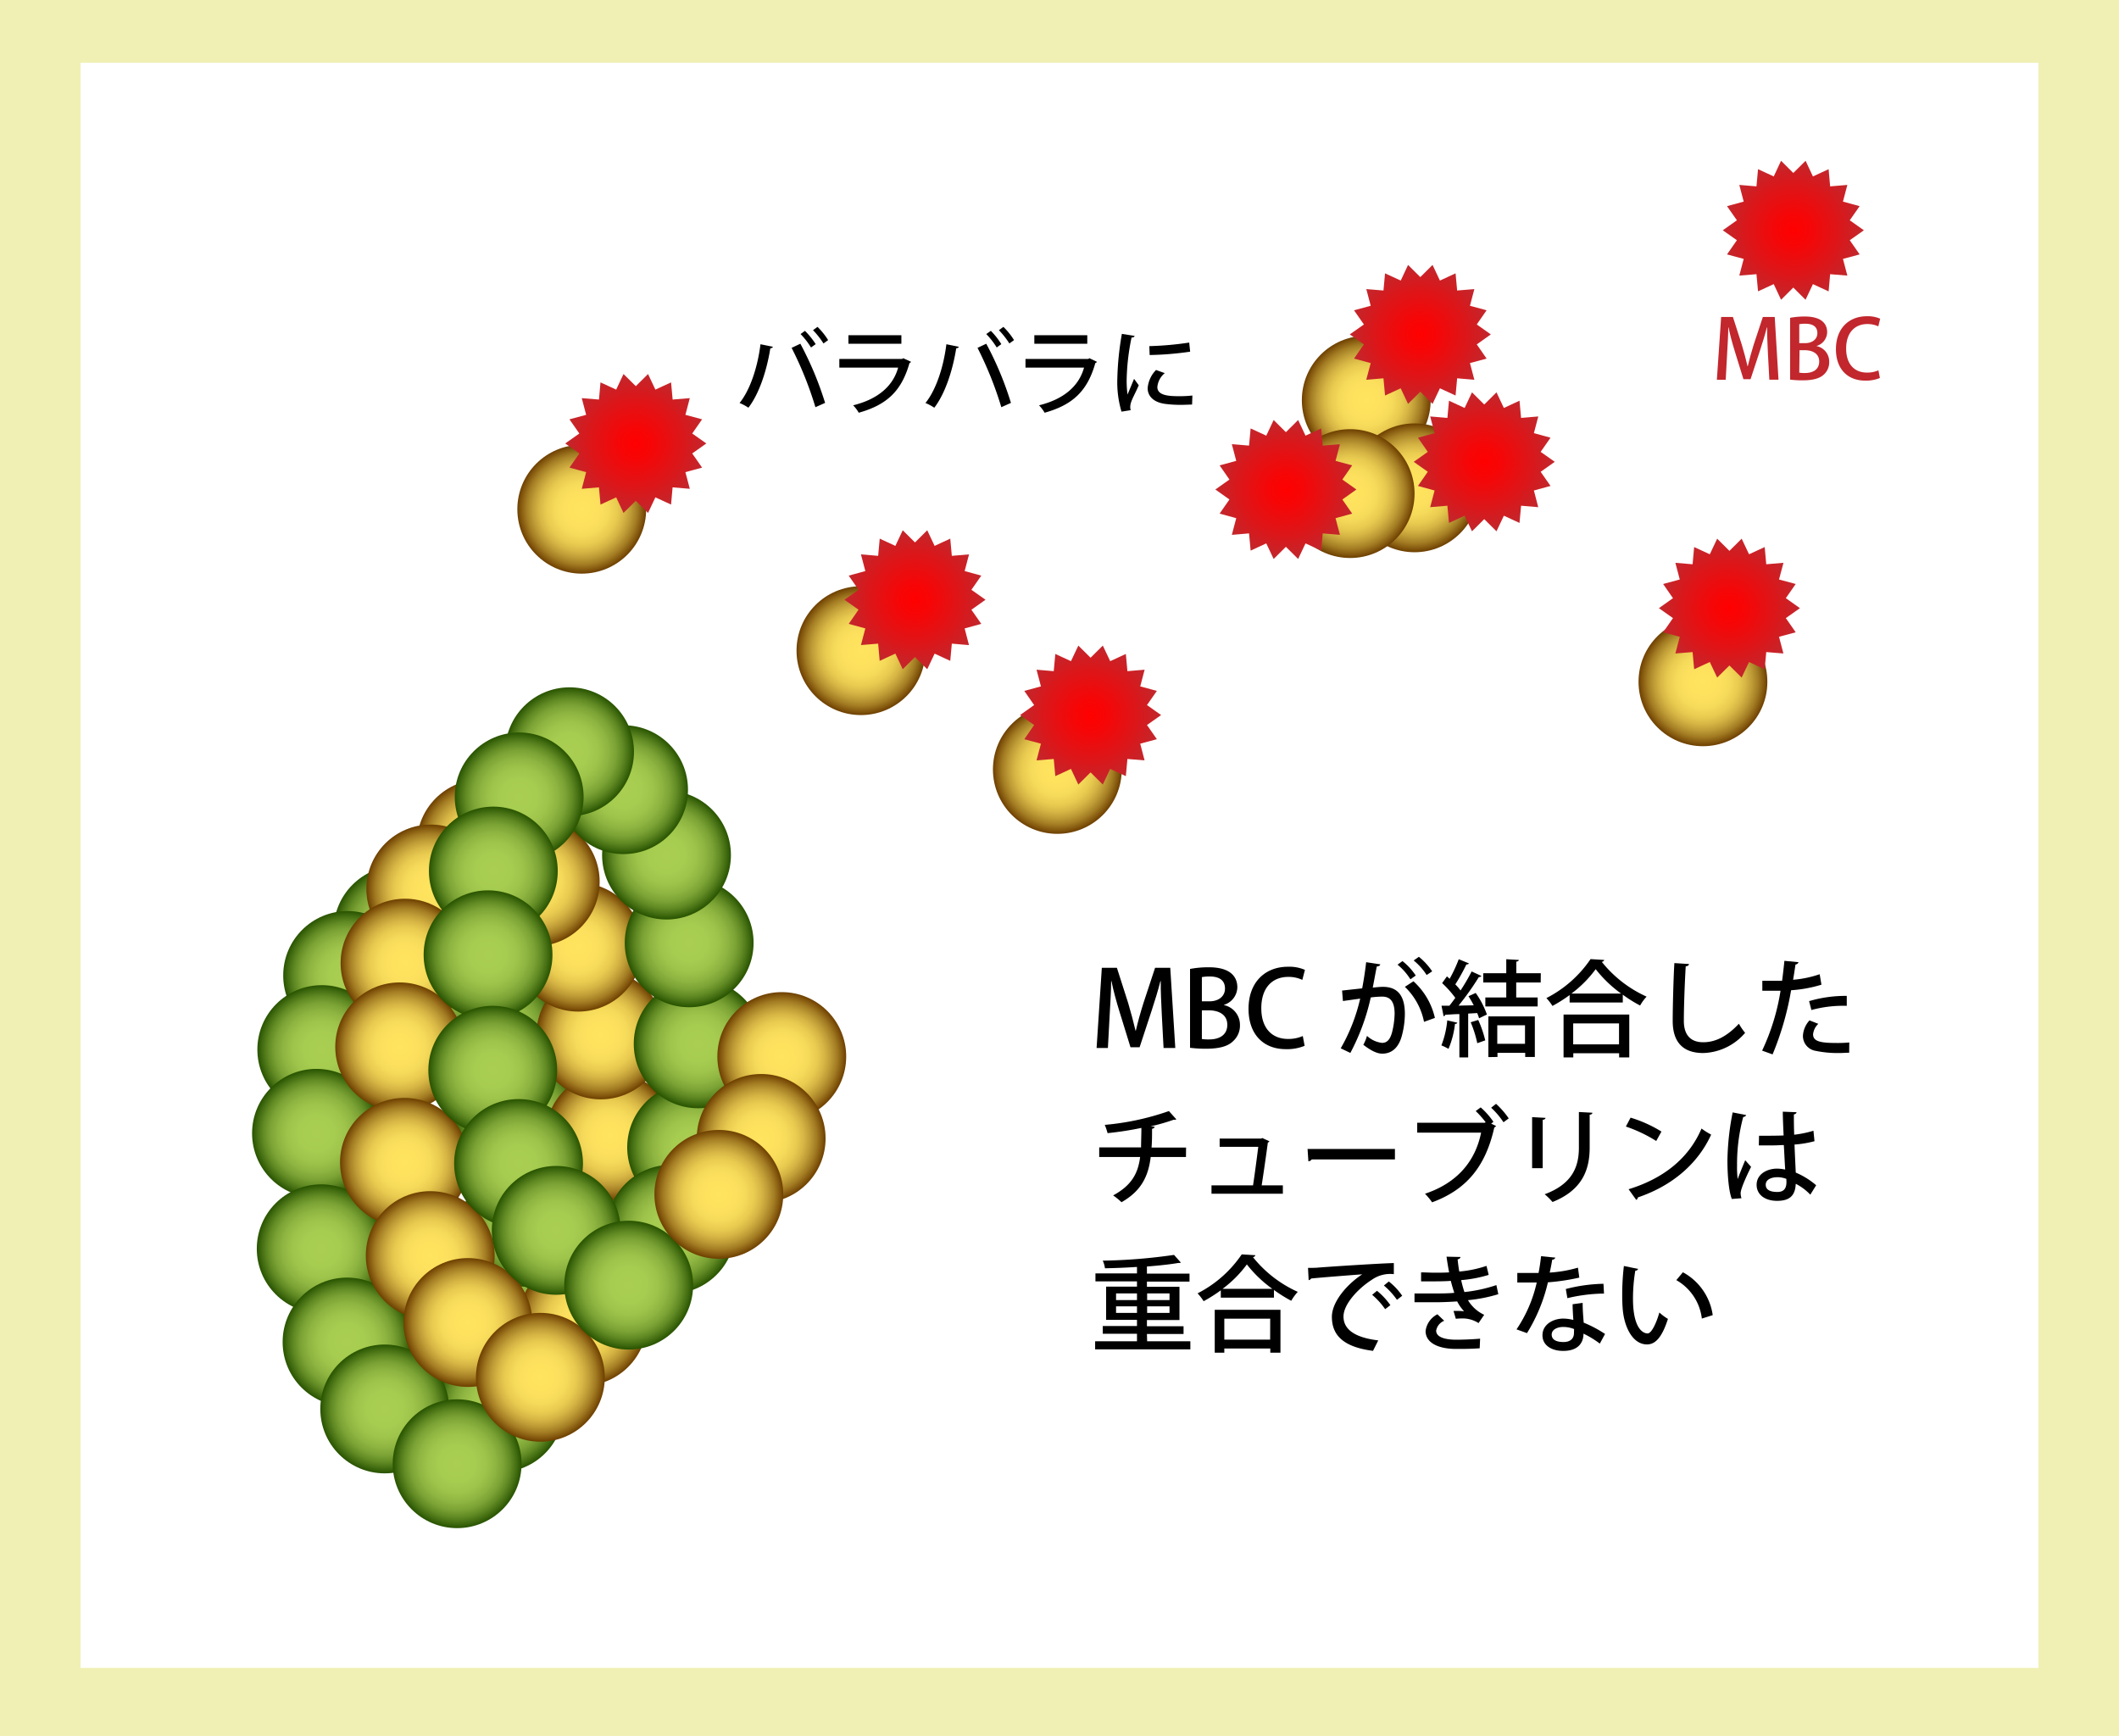 <svg xmlns="http://www.w3.org/2000/svg" xmlns:xlink="http://www.w3.org/1999/xlink" viewBox="0 0 405 331.76"><defs><style>.cls-1{fill:#f0f0b4;}.cls-2{fill:#fff;}.cls-3{fill:url(#名称未設定グラデーション_43);}.cls-4{fill:url(#名称未設定グラデーション_43-2);}.cls-5{fill:url(#名称未設定グラデーション_43-3);}.cls-6{fill:url(#名称未設定グラデーション_43-4);}.cls-7{fill:url(#名称未設定グラデーション_43-5);}.cls-8{fill:url(#名称未設定グラデーション_43-6);}.cls-9{fill:url(#名称未設定グラデーション_43-7);}.cls-10{fill:url(#名称未設定グラデーション_43-8);}.cls-11{fill:url(#名称未設定グラデーション_43-9);}.cls-12{fill:url(#名称未設定グラデーション_43-10);}.cls-13{fill:url(#名称未設定グラデーション_43-11);}.cls-14{fill:url(#名称未設定グラデーション_43-12);}.cls-15{fill:url(#名称未設定グラデーション_43-13);}.cls-16{fill:url(#名称未設定グラデーション_43-14);}.cls-17{fill:url(#名称未設定グラデーション_27);}.cls-18{fill:url(#名称未設定グラデーション_27-2);}.cls-19{fill:url(#名称未設定グラデーション_27-3);}.cls-20{fill:url(#名称未設定グラデーション_27-4);}.cls-21{fill:url(#名称未設定グラデーション_27-5);}.cls-22{fill:url(#名称未設定グラデーション_27-6);}.cls-23{fill:url(#名称未設定グラデーション_27-7);}.cls-24{fill:url(#名称未設定グラデーション_27-8);}.cls-25{fill:url(#名称未設定グラデーション_27-9);}.cls-26{fill:url(#名称未設定グラデーション_27-10);}.cls-27{fill:url(#名称未設定グラデーション_27-11);}.cls-28{fill:url(#名称未設定グラデーション_27-12);}.cls-29{fill:url(#名称未設定グラデーション_27-13);}.cls-30{fill:url(#名称未設定グラデーション_27-14);}.cls-31{fill:url(#名称未設定グラデーション_43-15);}.cls-32{fill:url(#名称未設定グラデーション_43-16);}.cls-33{fill:url(#名称未設定グラデーション_43-17);}.cls-34{fill:url(#名称未設定グラデーション_43-18);}.cls-35{fill:url(#名称未設定グラデーション_43-19);}.cls-36{fill:url(#名称未設定グラデーション_43-20);}.cls-37{fill:url(#名称未設定グラデーション_43-21);}.cls-38{fill:url(#名称未設定グラデーション_43-22);}.cls-39{fill:url(#名称未設定グラデーション_43-23);}.cls-40{fill:url(#名称未設定グラデーション_43-24);}.cls-41{fill:url(#名称未設定グラデーション_43-25);}.cls-42{fill:url(#名称未設定グラデーション_43-26);}.cls-43{fill:url(#名称未設定グラデーション_43-27);}.cls-44{fill:url(#名称未設定グラデーション_43-28);}.cls-45{fill:url(#名称未設定グラデーション_27-15);}.cls-46{fill:url(#名称未設定グラデーション_27-16);}.cls-47{fill:url(#名称未設定グラデーション_27-17);}.cls-48{fill:url(#名称未設定グラデーション_27-18);}.cls-49{fill:url(#名称未設定グラデーション_27-19);}.cls-50{fill:url(#名称未設定グラデーション_27-20);}.cls-51{fill:url(#名称未設定グラデーション_27-21);}.cls-52{fill:url(#名称未設定グラデーション_27-22);}.cls-53{fill:url(#名称未設定グラデーション_5);}.cls-54{fill:url(#名称未設定グラデーション_27-23);}.cls-55{fill:url(#名称未設定グラデーション_5-2);}.cls-56{fill:url(#名称未設定グラデーション_5-3);}.cls-57{fill:url(#名称未設定グラデーション_5-4);}.cls-58{fill:url(#名称未設定グラデーション_5-5);}.cls-59{fill:url(#名称未設定グラデーション_27-24);}.cls-60{fill:url(#名称未設定グラデーション_5-6);}.cls-61{fill:url(#名称未設定グラデーション_5-7);}.cls-62{fill:url(#名称未設定グラデーション_5-8);}.cls-63{fill:#c1272d;}</style><radialGradient id="名称未設定グラデーション_43" cx="241.48" cy="200.15" r="12.31" gradientTransform="translate(-128.95 38.4) rotate(3.62)" gradientUnits="userSpaceOnUse"><stop offset="0" stop-color="#a9ce52"/><stop offset="0.28" stop-color="#a6cc50"/><stop offset="0.45" stop-color="#9ec44b"/><stop offset="0.59" stop-color="#90b642"/><stop offset="0.72" stop-color="#7ba335"/><stop offset="0.83" stop-color="#618a24"/><stop offset="0.93" stop-color="#416b10"/><stop offset="1" stop-color="#285300"/></radialGradient><radialGradient id="名称未設定グラデーション_43-2" cx="241.48" cy="180.32" r="12.31" xlink:href="#名称未設定グラデーション_43"/><radialGradient id="名称未設定グラデーション_43-3" cx="238.54" cy="216.02" r="12.31" xlink:href="#名称未設定グラデーション_43"/><radialGradient id="名称未設定グラデーション_43-4" cx="238.54" cy="161.17" r="12.31" xlink:href="#名称未設定グラデーション_43"/><radialGradient id="名称未設定グラデーション_43-5" cx="233.16" cy="144.71" r="12.31" xlink:href="#名称未設定グラデーション_43"/><radialGradient id="名称未設定グラデーション_43-6" cx="224.17" cy="132.75" r="12.31" xlink:href="#名称未設定グラデーション_43"/><radialGradient id="名称未設定グラデーション_43-7" cx="213.42" cy="126.17" r="12.31" xlink:href="#名称未設定グラデーション_43"/><radialGradient id="名称未設定グラデーション_43-8" cx="204.35" cy="135.39" r="12.31" xlink:href="#名称未設定グラデーション_43"/><radialGradient id="名称未設定グラデーション_43-9" cx="200.32" cy="149.84" r="12.31" xlink:href="#名称未設定グラデーション_43"/><radialGradient id="名称未設定グラデーション_43-10" cx="200.32" cy="165.88" r="12.31" xlink:href="#名称未設定グラデーション_43"/><radialGradient id="名称未設定グラデーション_43-11" cx="202.61" cy="187.84" r="12.31" xlink:href="#名称未設定グラデーション_43"/><radialGradient id="名称未設定グラデーション_43-12" cx="208.66" cy="205.31" r="12.31" xlink:href="#名称未設定グラデーション_43"/><radialGradient id="名称未設定グラデーション_43-13" cx="216.66" cy="217.62" r="12.31" xlink:href="#名称未設定グラデーション_43"/><radialGradient id="名称未設定グラデーション_43-14" cx="231.13" cy="227.2" r="12.31" xlink:href="#名称未設定グラデーション_43"/><radialGradient id="名称未設定グラデーション_27" cx="256.31" cy="182.66" r="12.31" gradientTransform="translate(-128.95 38.4) rotate(3.62)" gradientUnits="userSpaceOnUse"><stop offset="0" stop-color="#ffe45f"/><stop offset="0.26" stop-color="#fde15e"/><stop offset="0.42" stop-color="#f5d959"/><stop offset="0.55" stop-color="#e9cb50"/><stop offset="0.66" stop-color="#d7b645"/><stop offset="0.76" stop-color="#bf9c36"/><stop offset="0.86" stop-color="#a37c23"/><stop offset="0.95" stop-color="#82560d"/><stop offset="1" stop-color="#6d3f00"/></radialGradient><radialGradient id="名称未設定グラデーション_27-2" cx="256.31" cy="162.83" r="12.31" xlink:href="#名称未設定グラデーション_27"/><radialGradient id="名称未設定グラデーション_27-3" cx="253.37" cy="198.53" r="12.31" xlink:href="#名称未設定グラデーション_27"/><radialGradient id="名称未設定グラデーション_27-4" cx="253.37" cy="143.68" r="12.31" xlink:href="#名称未設定グラデーション_27"/><radialGradient id="名称未設定グラデーション_27-5" cx="247.99" cy="127.21" r="12.31" xlink:href="#名称未設定グラデーション_27"/><radialGradient id="名称未設定グラデーション_27-6" cx="239" cy="115.26" r="12.31" xlink:href="#名称未設定グラデーション_27"/><radialGradient id="名称未設定グラデーション_27-7" cx="228.25" cy="108.68" r="12.31" xlink:href="#名称未設定グラデーション_27"/><radialGradient id="名称未設定グラデーション_27-8" cx="219.18" cy="117.9" r="12.31" xlink:href="#名称未設定グラデーション_27"/><radialGradient id="名称未設定グラデーション_27-9" cx="215.15" cy="132.35" r="12.31" xlink:href="#名称未設定グラデーション_27"/><radialGradient id="名称未設定グラデーション_27-10" cx="215.15" cy="148.38" r="12.31" xlink:href="#名称未設定グラデーション_27"/><radialGradient id="名称未設定グラデーション_27-11" cx="217.44" cy="170.35" r="12.31" xlink:href="#名称未設定グラデーション_27"/><radialGradient id="名称未設定グラデーション_27-12" cx="223.49" cy="187.82" r="12.31" xlink:href="#名称未設定グラデーション_27"/><radialGradient id="名称未設定グラデーション_27-13" cx="231.48" cy="200.13" r="12.31" xlink:href="#名称未設定グラデーション_27"/><radialGradient id="名称未設定グラデーション_27-14" cx="245.96" cy="209.7" r="12.31" xlink:href="#名称未設定グラデーション_27"/><radialGradient id="名称未設定グラデーション_43-15" cx="272.04" cy="164.02" r="12.31" xlink:href="#名称未設定グラデーション_43"/><radialGradient id="名称未設定グラデーション_43-16" cx="272.04" cy="144.2" r="12.31" xlink:href="#名称未設定グラデーション_43"/><radialGradient id="名称未設定グラデーション_43-17" cx="269.1" cy="179.9" r="12.31" xlink:href="#名称未設定グラデーション_43"/><radialGradient id="名称未設定グラデーション_43-18" cx="269.1" cy="125.04" r="12.31" xlink:href="#名称未設定グラデーション_43"/><radialGradient id="名称未設定グラデーション_43-19" cx="263.73" cy="108.58" r="12.31" xlink:href="#名称未設定グラデーション_43"/><radialGradient id="名称未設定グラデーション_43-20" cx="254.74" cy="96.62" r="12.31" xlink:href="#名称未設定グラデーション_43"/><radialGradient id="名称未設定グラデーション_43-21" cx="243.99" cy="90.04" r="12.31" xlink:href="#名称未設定グラデーション_43"/><radialGradient id="名称未設定グラデーション_43-22" cx="234.92" cy="99.27" r="12.31" xlink:href="#名称未設定グラデーション_43"/><radialGradient id="名称未設定グラデーション_43-23" cx="230.89" cy="113.71" r="12.31" xlink:href="#名称未設定グラデーション_43"/><radialGradient id="名称未設定グラデーション_43-24" cx="230.89" cy="129.75" r="12.31" xlink:href="#名称未設定グラデーション_43"/><radialGradient id="名称未設定グラデーション_43-25" cx="233.18" cy="151.72" r="12.31" xlink:href="#名称未設定グラデーション_43"/><radialGradient id="名称未設定グラデーション_43-26" cx="239.23" cy="169.19" r="12.31" xlink:href="#名称未設定グラデーション_43"/><radialGradient id="名称未設定グラデーション_43-27" cx="247.22" cy="181.49" r="12.31" xlink:href="#名称未設定グラデーション_43"/><radialGradient id="名称未設定グラデーション_43-28" cx="261.7" cy="191.07" r="12.31" xlink:href="#名称未設定グラデーション_43"/><radialGradient id="名称未設定グラデーション_27-15" cx="288.14" cy="145.61" r="12.31" xlink:href="#名称未設定グラデーション_27"/><radialGradient id="名称未設定グラデーション_27-16" cx="298.34" cy="67.25" r="12.31" xlink:href="#名称未設定グラデーション_27"/><radialGradient id="名称未設定グラデーション_27-17" cx="285.2" cy="161.49" r="12.31" xlink:href="#名称未設定グラデーション_27"/><radialGradient id="名称未設定グラデーション_27-18" cx="277.8" cy="172.66" r="12.31" xlink:href="#名称未設定グラデーション_27"/><radialGradient id="名称未設定グラデーション_27-19" cx="391.71" cy="13.37" r="12.31" xlink:href="#名称未設定グラデーション_27"/><radialGradient id="名称未設定グラデーション_27-20" cx="401.97" cy="29.51" r="12.31" xlink:href="#名称未設定グラデーション_27"/><radialGradient id="名称未設定グラデーション_27-21" cx="459.33" cy="63.02" r="12.31" xlink:href="#名称未設定グラデーション_27"/><radialGradient id="名称未設定グラデーション_27-22" cx="389.76" cy="31.38" r="12.31" xlink:href="#名称未設定グラデーション_27"/><radialGradient id="名称未設定グラデーション_5" cx="271.46" cy="63.91" r="13.38" gradientUnits="userSpaceOnUse"><stop offset="0" stop-color="red"/><stop offset="0.24" stop-color="#f60607"/><stop offset="0.65" stop-color="#dc1619"/><stop offset="1" stop-color="#c1272d"/></radialGradient><radialGradient id="名称未設定グラデーション_27-23" cx="243.38" cy="43.64" r="12.31" xlink:href="#名称未設定グラデーション_27"/><radialGradient id="名称未設定グラデーション_5-2" cx="121.52" cy="84.75" r="13.38" xlink:href="#名称未設定グラデーション_5"/><radialGradient id="名称未設定グラデーション_5-3" cx="342.75" cy="44.01" r="13.38" xlink:href="#名称未設定グラデーション_5"/><radialGradient id="名称未設定グラデーション_5-4" cx="283.68" cy="88.26" r="13.38" xlink:href="#名称未設定グラデーション_5"/><radialGradient id="名称未設定グラデーション_5-5" cx="245.77" cy="93.55" r="13.38" xlink:href="#名称未設定グラデーション_5"/><radialGradient id="名称未設定グラデーション_27-24" cx="337.24" cy="87.53" r="12.31" xlink:href="#名称未設定グラデーション_27"/><radialGradient id="名称未設定グラデーション_5-6" cx="208.44" cy="136.66" r="13.38" xlink:href="#名称未設定グラデーション_5"/><radialGradient id="名称未設定グラデーション_5-7" cx="174.88" cy="114.62" r="13.38" xlink:href="#名称未設定グラデーション_5"/><radialGradient id="名称未設定グラデーション_5-8" cx="330.54" cy="116.23" r="13.38" xlink:href="#名称未設定グラデーション_5"/></defs><g id="レイヤー_2" data-name="レイヤー 2"><g id="レイヤー_1-2" data-name="レイヤー 1"><rect class="cls-1" width="405" height="331.76"/><rect class="cls-2" x="15.39" y="12" width="374.22" height="306.76"/><path d="M147.71,66.27c0,.16-.21.27-.48.3-.67,4.23-2.13,8.69-4.19,11.35a9.06,9.06,0,0,0-1.69-.9c2-2.47,3.45-6.79,4-11.23Zm8.14,11.55a68.26,68.26,0,0,0-4.55-11.34l1.67-.79A63.27,63.27,0,0,1,157.7,77Zm-2-14.59a14.64,14.64,0,0,1,2.05,2.54l-.89.64a14.79,14.79,0,0,0-2-2.57Zm2.4-.76A13.41,13.41,0,0,1,158.28,65l-.89.64a15.85,15.85,0,0,0-2-2.54Z"/><path d="M174.13,69.15a.54.54,0,0,1-.3.23c-1.53,5.4-4.37,8-9.7,9.5a7.06,7.06,0,0,0-1.07-1.42c4.64-1.14,7.62-3.61,8.6-7.21H160.42V68.6h12l.22-.14Zm-1.85-3.45H162.16V64.07h10.12Z"/><path d="M183.24,66.27c0,.16-.21.27-.48.3-.67,4.23-2.13,8.69-4.19,11.35a9.38,9.38,0,0,0-1.69-.9c2-2.47,3.45-6.79,4-11.23Zm8.14,11.55a68.26,68.26,0,0,0-4.55-11.34l1.67-.79A62.49,62.49,0,0,1,193.22,77Zm-2-14.59a14.12,14.12,0,0,1,2,2.54l-.88.64a14.79,14.79,0,0,0-2-2.57Zm2.4-.76A13.41,13.41,0,0,1,193.81,65l-.89.64a16.43,16.43,0,0,0-2-2.54Z"/><path d="M209.66,69.15a.53.53,0,0,1-.31.23c-1.52,5.4-4.36,8-9.69,9.5a7.45,7.45,0,0,0-1.07-1.42c4.64-1.14,7.62-3.61,8.6-7.21H196V68.6h12l.22-.14Zm-1.85-3.45H197.69V64.07h10.12Z"/><path d="M216.84,64.19c0,.2-.22.31-.57.32a43.17,43.17,0,0,0-.93,7.89,20.61,20.61,0,0,0,.16,3c.29-.69,1-2.36,1.25-3l.9,1.23c-.65,1.51-1.24,2.5-1.49,3.32a2.89,2.89,0,0,0-.14.84,2,2,0,0,0,.09.6l-1.76.28a19.6,19.6,0,0,1-.8-6.23,56.46,56.46,0,0,1,.87-8.63Zm11,13.13c-.62,0-1.28.05-1.93.05a22.91,22.91,0,0,1-3.22-.18c-2.33-.32-3.34-1.58-3.34-3a5.57,5.57,0,0,1,1.6-3.48l1.67.6a3.93,3.93,0,0,0-1.42,2.65c0,1.65,2.22,1.76,4.26,1.76a21.77,21.77,0,0,0,2.44-.13Zm-8.17-11.17a61.05,61.05,0,0,0,7.62-.68l.18,1.74a59.52,59.52,0,0,1-7.74.64Z"/><circle class="cls-3" cx="99.4" cy="253.4" r="12.31"/><circle class="cls-4" cx="100.66" cy="233.61" r="12.31"/><circle class="cls-5" cx="95.47" cy="269.06" r="12.31"/><circle class="cls-6" cx="98.93" cy="214.31" r="12.31"/><circle class="cls-7" cx="94.61" cy="197.54" r="12.31"/><circle class="cls-8" cx="86.39" cy="185.04" r="12.31"/><circle class="cls-9" cx="76.08" cy="177.79" r="12.31"/><circle class="cls-10" cx="66.44" cy="186.43" r="12.31"/><circle class="cls-11" cx="61.5" cy="200.59" r="12.31"/><circle class="cls-12" cx="60.49" cy="216.59" r="12.31"/><circle class="cls-13" cx="61.39" cy="238.66" r="12.31"/><circle class="cls-14" cx="66.33" cy="256.48" r="12.31"/><circle class="cls-15" cx="73.53" cy="269.27" r="12.31"/><circle class="cls-16" cx="87.37" cy="279.74" r="12.31"/><circle class="cls-17" cx="115.31" cy="236.88" r="12.31"/><circle class="cls-18" cx="116.56" cy="217.09" r="12.31"/><circle class="cls-19" cx="111.37" cy="252.53" r="12.31"/><circle class="cls-20" cx="114.83" cy="197.79" r="12.31"/><circle class="cls-21" cx="110.51" cy="181.02" r="12.31"/><circle class="cls-22" cx="102.3" cy="168.52" r="12.31"/><circle class="cls-23" cx="91.98" cy="161.27" r="12.31"/><circle class="cls-24" cx="82.34" cy="169.9" r="12.31"/><circle class="cls-25" cx="77.41" cy="184.07" r="12.31"/><circle class="cls-26" cx="76.39" cy="200.07" r="12.31"/><circle class="cls-27" cx="77.3" cy="222.14" r="12.31"/><circle class="cls-28" cx="82.23" cy="239.96" r="12.31"/><circle class="cls-29" cx="89.43" cy="252.75" r="12.31"/><circle class="cls-30" cx="103.28" cy="263.22" r="12.31"/><circle class="cls-31" cx="132.19" cy="219.27" r="12.31"/><circle class="cls-32" cx="133.44" cy="199.49" r="12.31"/><circle class="cls-33" cx="128.25" cy="234.93" r="12.31"/><circle class="cls-34" cx="131.72" cy="180.19" r="12.31"/><circle class="cls-35" cx="127.39" cy="163.42" r="12.31"/><circle class="cls-36" cx="119.18" cy="150.92" r="12.31"/><circle class="cls-37" cx="108.86" cy="143.67" r="12.31"/><circle class="cls-38" cx="99.23" cy="152.3" r="12.31"/><circle class="cls-39" cx="94.29" cy="166.47" r="12.31"/><circle class="cls-40" cx="93.28" cy="182.47" r="12.31"/><circle class="cls-41" cx="94.18" cy="204.54" r="12.31"/><circle class="cls-42" cx="99.11" cy="222.36" r="12.31"/><circle class="cls-43" cx="106.31" cy="235.14" r="12.31"/><circle class="cls-44" cx="120.16" cy="245.61" r="12.31"/><circle class="cls-45" cx="149.42" cy="201.92" r="12.31"/><circle class="cls-46" cx="164.55" cy="124.35" r="12.31"/><circle class="cls-47" cx="145.48" cy="217.57" r="12.31"/><circle class="cls-48" cx="137.39" cy="228.26" r="12.31"/><path d="M224.63,200.29h-2.24l-.34-6.44c-.1-2.08-.22-4.45-.2-6.35h-.06c-.46,1.81-1.06,3.77-1.7,5.71l-2.28,6.94h-1.74l-2.1-6.8c-.62-2-1.16-4-1.54-5.85h-.06c0,1.9-.16,4.33-.28,6.47l-.34,6.32h-2.16l1-15.33h2.88l2.16,6.75c.56,1.88,1,3.58,1.4,5.26h.06c.38-1.64.86-3.38,1.46-5.28l2.22-6.73h2.9Z"/><path d="M233.93,192.09a3.85,3.85,0,0,1,3.06,3.82,4,4,0,0,1-1.32,3.08c-1,1-2.7,1.44-5.22,1.44a24.78,24.78,0,0,1-3-.18V185.18a19.09,19.09,0,0,1,3.58-.32c4.66,0,5.46,2.28,5.46,3.83a3.59,3.59,0,0,1-2.52,3.34Zm-2.8-.72c1.84,0,3-1,3-2.44,0-1.85-1.48-2.31-2.92-2.31a8.11,8.11,0,0,0-1.5.12v4.63Zm-1.42,7.2a8.62,8.62,0,0,0,1.4.08c1.86,0,3.46-.78,3.46-2.8s-1.74-2.76-3.52-2.76h-1.34Z"/><path d="M249.35,199.87a8.79,8.79,0,0,1-3.6.64c-4.26,0-7.12-2.82-7.12-7.7,0-5.21,3.28-8.05,7.52-8.05a7.42,7.42,0,0,1,3.26.6l-.5,1.91a6.14,6.14,0,0,0-2.68-.57c-3,0-5.16,2-5.16,6,0,3.76,2,5.86,5.12,5.86A6.84,6.84,0,0,0,249,198Z"/><path d="M263.81,184.3c-.06.28-.3.38-.66.4-.22,1-.54,2.86-.78,4.05.72-.08,1.48-.15,1.94-.15,3.18,0,4.2,2.15,4.2,5.21a16.51,16.51,0,0,1-.6,4.22c-.62,2.24-1.94,3.34-3.72,3.34-.8,0-1.94-.38-3.62-1.7a8,8,0,0,0,.7-1.7,5.09,5.09,0,0,0,2.88,1.34c1,0,1.52-.7,1.88-1.9a15.81,15.81,0,0,0,.52-3.68c0-2.12-.7-3.28-2.4-3.26a16.32,16.32,0,0,0-2.16.16,41.54,41.54,0,0,1-3.9,10.6l-1.84-.88a34.44,34.44,0,0,0,3.72-9.5l-3.3.46-.16-2,3.84-.42c.28-1.46.56-3.23.76-5Zm5.76,2.86a11.63,11.63,0,0,0-2.46-2.8l.94-.68a11.67,11.67,0,0,1,2.54,2.76Zm2.6,8.13a12.64,12.64,0,0,0-3.66-6.69l1.64-1.06a13.45,13.45,0,0,1,4.1,7Zm.5-8.95a11.59,11.59,0,0,0-2.48-2.78l1-.7a12.62,12.62,0,0,1,2.54,2.78Z"/><path d="M278.53,195.45c-.06.18-.22.24-.44.22a17.18,17.18,0,0,1-1.24,4.78,10.68,10.68,0,0,0-1.36-.66,17.52,17.52,0,0,0,1.12-4.78Zm3.14-3.32c-.3-.6-.66-1.2-1-1.74l1.38-.62a16.64,16.64,0,0,1,2.14,4.12l-1.5.72a8,8,0,0,0-.36-1l-1.72.1v8.38h-1.68v-8.28c-1,0-1.94.1-2.68.12a.38.38,0,0,1-.34.28l-.4-2,1.5,0c.38-.44.76-1,1.14-1.5a19.2,19.2,0,0,0-2.52-2.82l.92-1.29.52.46a28.28,28.28,0,0,0,1.74-3.74l1.94.8c-.06.14-.24.2-.48.2a37.32,37.32,0,0,1-2.12,3.81,10.62,10.62,0,0,1,1,1.16,36.5,36.5,0,0,0,2.12-3.63l1.88.86a.59.59,0,0,1-.5.21,51.34,51.34,0,0,1-3.88,5.46Zm.86,2.8a21.54,21.54,0,0,1,1.34,3.9l-1.52.54a21.53,21.53,0,0,0-1.26-4Zm11.94-7.16h-4.68v2.86h4.1v1.72h-10v-1.72h4v-2.86h-4.4V186h4.4v-2.68l2.4.14c0,.16-.16.28-.48.32V186h4.68Zm-10,14.26v-7.78h8.88V202h-1.84v-.78h-5.3V202Zm7-6.08h-5.3v3.54h5.3Z"/><path d="M300,190.17a28.29,28.29,0,0,1-3.28,2.08,10.06,10.06,0,0,0-1.16-1.5A22.61,22.61,0,0,0,304,183.3l2.62.16a.55.55,0,0,1-.48.36,23.13,23.13,0,0,0,8.57,6.65,9,9,0,0,0-1.24,1.7,25.39,25.39,0,0,1-3.31-2.07v1.49H300Zm-1.16,11.92v-8.2h12.56v8.2h-1.94v-.8h-8.76v.8Zm11-12.2a23.94,23.94,0,0,1-4.86-4.67,22.15,22.15,0,0,1-4.64,4.67Zm-.4,5.7h-8.76v4h8.76Z"/><path d="M322.81,184.24c0,.24-.22.4-.62.44-.16,2.52-.36,7.49-.36,10.43,0,2.78,1.38,4.08,3.7,4.08s4.54-1.1,6.82-3.54a11.82,11.82,0,0,0,1.19,1.74,10.94,10.94,0,0,1-8,3.86c-4.06,0-5.84-2.28-5.84-6.14,0-2.6.16-8.61.32-11.05Z"/><path d="M348.13,188.19a25.41,25.41,0,0,1-5.8,1.06,56.54,56.54,0,0,1-3.54,12.26l-2-.72a42,42,0,0,0,3.52-11.44c-.3,0-.62,0-.9,0-1,0-1.88,0-2.58,0l0-1.91c.64,0,1.68,0,2.64,0h1.14c.16-1.21.32-2.61.44-3.81l2.7.26a.66.66,0,0,1-.58.44c-.12.8-.28,1.88-.46,2.92a21,21,0,0,0,5.08-1.06Zm5.3,13c-.6,0-1.24.06-1.9.06a20.68,20.68,0,0,1-4.52-.42,2.88,2.88,0,0,1-2.42-2.88,4.71,4.71,0,0,1,1.26-2.94l1.68.66a3.16,3.16,0,0,0-1,2c0,1.4,1.5,1.66,4.54,1.66a23.19,23.19,0,0,0,2.38-.1Zm-7.66-9.86a24.67,24.67,0,0,1,7.2-1v1.9a23,23,0,0,0-6.76.8Z"/><path d="M226.67,221.12h-6.74c-.44,3.66-1.8,6.5-5.58,8.64a12.61,12.61,0,0,0-1.6-1.3c3.44-1.86,4.76-4.12,5.16-7.34h-7.82v-1.84h8c0-1.18.06-2.32.06-3.72a61.69,61.69,0,0,1-6.46,1,11.38,11.38,0,0,0-.54-1.58,50.17,50.17,0,0,0,12.26-2.64l1.42,1.58a.45.45,0,0,1-.3.08.82.82,0,0,1-.22,0,36.75,36.75,0,0,1-4.4,1.26l.78.06a.51.51,0,0,1-.5.4c0,1.32,0,2.48-.1,3.6h6.6Z"/><path d="M245.19,226.54v1.6H231.55v-1.6h7.94c.3-1.92.76-5.44,1-7.36h-7.38V217.6H241l.28-.1,1.34.62a.53.53,0,0,1-.3.24c-.26,2-.86,6.16-1.18,8.18Z"/><path d="M249.91,219.58h16.7v2h-15.9a.84.84,0,0,1-.64.36Z"/><path d="M283,211.64a14.74,14.74,0,0,1,2.44,2.76l-.44.34.94.46a.78.78,0,0,1-.34.28c-1.68,7.5-5.34,11.88-11.88,14.3a14.1,14.1,0,0,0-1.36-1.64c6.24-2.08,9.64-6.3,10.72-11.68H270.87v-1.88h12.92l.16-.1a17,17,0,0,0-1.9-2.14Zm4.36,2.84A15.15,15.15,0,0,0,285,211.7l.94-.74a16.16,16.16,0,0,1,2.42,2.78Z"/><path d="M292.83,223.26V213.5l2.56.14c0,.18-.2.34-.54.38v9.24Zm11.52-10.6c0,.2-.18.34-.52.38v6.3c0,4.22-1.42,8.12-7.1,10.38a11.69,11.69,0,0,0-1.5-1.48c5.4-2,6.54-5.4,6.54-8.9v-6.82Z"/><path d="M311.65,213.6a24.7,24.7,0,0,1,5.9,2.66l-1,1.8a27.39,27.39,0,0,0-5.8-2.76Zm-.38,13.68c6.9-2.12,11.58-6.08,13.94-11.6a13.33,13.33,0,0,0,1.84,1.16c-2.48,5.46-7.32,9.74-14,12a.64.64,0,0,1-.32.48Z"/><path d="M331,229.14c-.6-1.5-.84-4.66-.84-7.36a50.24,50.24,0,0,1,1-9.18l2.58.5a.57.57,0,0,1-.56.36,34.64,34.64,0,0,0-1.18,9.26,18.16,18.16,0,0,0,.12,2.62c.36-1,1.08-2.76,1.44-3.6l1.12,1.26c-.2.4-2,4-2,5.06a3.69,3.69,0,0,0,.16.94Zm5.2-12.08c.86,0,3.78,0,4.7-.06-.08-1.64-.14-3.06-.16-4.54l2.62.1c0,.2-.18.36-.5.42,0,1.14,0,2.1.06,3.88a20.35,20.35,0,0,0,3.68-.76l.2,2a20,20,0,0,1-3.82.64c.08,2,.18,4.06.24,5.36a14.82,14.82,0,0,1,3.9,2.42L346,228.32a10.32,10.32,0,0,0-2.78-2.08c-.1,2-.9,3.26-3.56,3.26-2.4,0-3.92-1.24-3.92-3.06,0-2.06,2-3.1,3.94-3.1a8.07,8.07,0,0,1,1.52.18c-.08-1.14-.16-3-.26-4.68-.6,0-1.36.06-1.86.06h-2.92Zm5.22,8.24a4.82,4.82,0,0,0-1.68-.32c-1.08,0-2.26.38-2.26,1.44s1,1.38,2.22,1.38,1.74-.64,1.74-1.9Z"/><path d="M219.25,256.34h8.26v1.54h-18.2v-1.54h8V254.9h-6.54v-1.48h6.54v-1.18h-5.9v-6.35h5.9v-1h-7.94v-1.52h7.94v-1.24c-2.06.14-4.16.22-6.12.26a5.12,5.12,0,0,0-.42-1.46,105.93,105.93,0,0,0,13.62-1.1l1.3,1.46a.5.5,0,0,1-.26.08,1,1,0,0,1-.22,0c-1.62.28-3.72.5-6,.68v1.36h8.14v1.52h-8.14v1h6.22v6.35h-6.22v1.18h7v1.48h-7Zm-5.94-9.15v1.27h4v-1.27Zm0,3.73h4v-1.26h-4Zm10.22-3.73h-4.28v1.27h4.28Zm0,3.73v-1.26h-4.28v1.26Z"/><path d="M233.33,246.6a29.69,29.69,0,0,1-3.28,2.08,10.06,10.06,0,0,0-1.16-1.5,22.61,22.61,0,0,0,8.44-7.45l2.62.16a.55.55,0,0,1-.48.36,23,23,0,0,0,8.57,6.64,10,10,0,0,0-1.25,1.71,27.16,27.16,0,0,1-3.3-2.07V248H233.33Zm-1.16,11.92v-8.2h12.56v8.2h-1.94v-.8H234v.8Zm11-12.21a23.65,23.65,0,0,1-4.86-4.66,22.13,22.13,0,0,1-4.64,4.66Zm-.4,5.71H234v4h8.76Z"/><path d="M250,242.31c.6,0,1.46,0,2-.06,2-.16,11.4-.78,14.4-.86l0,2.12a6.07,6.07,0,0,0-4.24,1.1c-2.58,1.65-5.38,4.63-5.38,7s2,4,6.64,4.56l-1,2c-5.7-.74-7.86-3-7.86-6.52,0-2.62,2.5-5.92,5.8-8.11-2.34.18-7.58.58-9.76.8a.73.73,0,0,1-.48.32Zm13.18,4.38a13.21,13.21,0,0,1,2.56,2.75l-1,.76a13.92,13.92,0,0,0-2.48-2.74Zm2.26-1.78a12.11,12.11,0,0,1,2.56,2.73l-1,.78a14.31,14.31,0,0,0-2.5-2.74Z"/><path d="M286.37,247.34a28.93,28.93,0,0,1-5.8,1.14,7.08,7.08,0,0,0,3.1,2.8l-1.08,1.58a5.64,5.64,0,0,0-3.34-.88,7.5,7.5,0,0,0-1,.06l-.44-1.5c.22,0,.46,0,.72,0a12.36,12.36,0,0,1,1.3.06,7.63,7.63,0,0,1-1.32-1.88c-1.44.1-3,.16-4.28.16-1.08,0-2.62,0-3.88,0l0-1.68c1.14,0,2.7,0,3.84,0s2.56,0,3.76-.12c-.18-.57-.48-1.53-.66-2.29-.64.06-1.76.1-3.82.1-.66,0-1.3,0-1.86,0v-1.72c.84,0,1.72.06,2.48.06,1,0,2.12,0,2.88-.06-.18-.88-.36-2-.5-3l2.66.06c0,.22-.2.38-.54.46.08.74.18,1.58.32,2.32a22.13,22.13,0,0,0,5.2-1.08l.42,1.72a24.9,24.9,0,0,1-5.26,1,22,22,0,0,0,.62,2.28A28.36,28.36,0,0,0,286,245.6Zm-8.1,10.46c-3.32,0-5.8-1.14-5.8-3.42a4.16,4.16,0,0,1,2.26-3.2l1.3,1.24a2.5,2.5,0,0,0-1.54,1.88c0,1.2,1.52,1.72,3.76,1.74,1.46,0,3.32-.08,4.64-.2l-.08,1.84c-.9.06-2.1.12-3.76.12Z"/><path d="M297.27,240.35a.64.64,0,0,1-.6.4c-.12.78-.32,1.78-.48,2.46a24.63,24.63,0,0,0,5.4-.94l.26,1.9a40.57,40.57,0,0,1-6,.9,32.09,32.09,0,0,1-4,9.71l-2-.72a26,26,0,0,0,3.86-8.95c-.42,0-.94,0-1.38,0H290v-1.83h2.3c.62,0,1.24,0,1.76,0,.2-1,.36-2.1.48-3.2Zm5.22,8.65c0,1.4.1,2.52.2,3.78a23,23,0,0,1,4.08,2.16l-1,1.84a18.63,18.63,0,0,0-3.12-1.9c0,1.1-.44,3.3-3.9,3.3-2.18,0-4-1.06-3.94-3.08s2.06-3.1,4-3.1a8.32,8.32,0,0,1,1.9.26c-.08-1.12-.14-2.26-.14-3Zm-1.64,5a5.69,5.69,0,0,0-2.06-.4c-1.08,0-2.22.46-2.22,1.46s.92,1.42,2.26,1.42c1.12,0,2-.5,2-1.74Zm5.72-6.78a31.06,31.06,0,0,0-7,.88l-.3-1.75a30.86,30.86,0,0,1,7.2-1Z"/><path d="M313.09,242.51a.56.56,0,0,1-.54.34,32.43,32.43,0,0,0-.44,5.37c0,5.44,1.78,6.62,2.8,6.62.74,0,1.68-2,2.24-4a9.7,9.7,0,0,0,1.64,1.22c-1.14,3.56-2.42,4.88-4,4.88-2.82,0-4.44-3.5-4.66-7-.06-.76-.08-1.6-.08-2.48a46.64,46.64,0,0,1,.32-5.51ZM325.27,252a9.77,9.77,0,0,0-4.88-7.35l1.26-1.5a11.09,11.09,0,0,1,5.7,8.19Z"/><circle class="cls-49" cx="261.13" cy="76.48" r="12.31"/><circle class="cls-50" cx="270.36" cy="93.23" r="12.31"/><circle class="cls-51" cx="325.48" cy="130.3" r="12.31"/><circle class="cls-52" cx="258.05" cy="94.33" r="12.31"/><polygon class="cls-53" points="284.94 63.91 282.25 65.82 284.13 68.53 280.95 69.39 281.79 72.58 278.5 72.3 278.2 75.59 275.21 74.21 273.8 77.19 271.46 74.86 269.12 77.19 267.71 74.21 264.72 75.59 264.42 72.3 261.13 72.58 261.98 69.39 258.79 68.53 260.68 65.82 257.98 63.91 260.68 62.01 258.79 59.3 261.98 58.44 261.14 55.25 264.42 55.52 264.72 52.24 267.72 53.62 269.12 50.63 271.46 52.96 273.8 50.63 275.21 53.62 278.2 52.24 278.5 55.52 281.79 55.25 280.95 58.44 284.13 59.3 282.25 62.01 284.94 63.91"/><circle class="cls-54" cx="111.19" cy="97.32" r="12.31"/><polygon class="cls-55" points="135 84.75 132.3 86.66 134.19 89.37 131 90.23 131.84 93.42 128.55 93.14 128.26 96.43 125.26 95.05 123.86 98.03 121.52 95.71 119.17 98.03 117.77 95.05 114.77 96.43 114.48 93.14 111.19 93.42 112.03 90.23 108.84 89.37 110.73 86.66 108.03 84.75 110.73 82.85 108.84 80.14 112.03 79.28 111.19 76.09 114.48 76.36 114.77 73.08 117.77 74.46 119.17 71.48 121.52 73.8 123.86 71.48 125.26 74.46 128.26 73.08 128.56 76.36 131.84 76.09 131 79.28 134.19 80.14 132.3 82.85 135 84.75"/><polygon class="cls-56" points="356.24 44.01 353.54 45.91 355.43 48.62 352.24 49.48 353.08 52.67 349.79 52.4 349.5 55.69 346.5 54.3 345.09 57.29 342.75 54.96 340.41 57.29 339.01 54.3 336.01 55.68 335.71 52.4 332.43 52.67 333.27 49.48 330.08 48.62 331.97 45.91 329.27 44.01 331.97 42.1 330.08 39.4 333.27 38.53 332.43 35.34 335.71 35.62 336.01 32.33 339.01 33.72 340.41 30.73 342.75 33.06 345.1 30.73 346.5 33.72 349.5 32.33 349.79 35.62 353.08 35.34 352.24 38.53 355.43 39.4 353.54 42.1 356.24 44.01"/><polygon class="cls-57" points="297.16 88.26 294.46 90.17 296.35 92.87 293.17 93.74 294 96.93 290.72 96.65 290.42 99.94 287.43 98.56 286.02 101.54 283.68 99.21 281.34 101.54 279.93 98.56 276.94 99.94 276.64 96.65 273.35 96.93 274.19 93.74 271.01 92.87 272.89 90.16 270.2 88.26 272.89 86.36 271.01 83.65 274.19 82.78 273.35 79.59 276.64 79.87 276.94 76.58 279.93 77.97 281.34 74.98 283.68 77.31 286.02 74.98 287.43 77.97 290.42 76.58 290.72 79.87 294.01 79.59 293.17 82.78 296.35 83.65 294.46 86.36 297.16 88.26"/><polygon class="cls-58" points="259.25 93.55 256.56 95.46 258.44 98.16 255.26 99.03 256.1 102.22 252.81 101.94 252.51 105.23 249.52 103.85 248.11 106.83 245.77 104.5 243.43 106.83 242.02 103.85 239.03 105.23 238.73 101.94 235.44 102.22 236.28 99.03 233.1 98.16 234.98 95.46 232.29 93.55 234.98 91.65 233.1 88.94 236.28 88.08 235.44 84.89 238.73 85.16 239.03 81.88 242.02 83.26 243.43 80.27 245.77 82.6 248.11 80.27 249.52 83.26 252.51 81.88 252.81 85.16 256.1 84.89 255.26 88.08 258.44 88.94 256.56 91.65 259.25 93.55"/><circle class="cls-59" cx="202.09" cy="147.05" r="12.31"/><polygon class="cls-60" points="221.92 136.66 219.22 138.56 221.11 141.27 217.93 142.13 218.76 145.32 215.48 145.05 215.18 148.33 212.19 146.95 210.78 149.94 208.44 147.61 206.1 149.94 204.69 146.95 201.7 148.33 201.4 145.05 198.11 145.32 198.95 142.13 195.77 141.27 197.65 138.56 194.96 136.66 197.65 134.75 195.77 132.04 198.95 131.18 198.11 127.99 201.4 128.27 201.7 124.98 204.69 126.36 206.1 123.38 208.44 125.7 210.78 123.38 212.19 126.36 215.18 124.98 215.48 128.27 218.77 127.99 217.93 131.18 221.11 132.04 219.22 134.75 221.92 136.66"/><polygon class="cls-61" points="188.36 114.62 185.66 116.53 187.55 119.23 184.37 120.1 185.2 123.29 181.92 123.01 181.62 126.3 178.63 124.92 177.22 127.9 174.88 125.57 172.54 127.9 171.13 124.91 168.13 126.3 167.84 123.01 164.55 123.28 165.39 120.1 162.21 119.23 164.09 116.52 161.4 114.62 164.09 112.72 162.21 110.01 165.39 109.14 164.55 105.95 167.84 106.23 168.14 102.94 171.13 104.33 172.54 101.34 174.88 103.67 177.22 101.34 178.63 104.33 181.62 102.94 181.92 106.23 185.21 105.95 184.37 109.14 187.55 110.01 185.66 112.72 188.36 114.62"/><polygon class="cls-62" points="344.02 116.23 341.32 118.13 343.21 120.84 340.02 121.7 340.86 124.89 337.58 124.62 337.28 127.9 334.29 126.52 332.88 129.5 330.54 127.18 328.2 129.5 326.79 126.52 323.8 127.9 323.5 124.62 320.21 124.89 321.05 121.7 317.87 120.84 319.75 118.13 317.06 116.23 319.75 114.32 317.87 111.61 321.05 110.75 320.21 107.56 323.5 107.84 323.8 104.55 326.79 105.93 328.2 102.95 330.54 105.28 332.88 102.95 334.29 105.93 337.28 104.55 337.58 107.84 340.87 107.56 340.02 110.75 343.21 111.61 341.32 114.32 344.02 116.23"/><path class="cls-63" d="M339.92,72.57h-1.75l-.27-5c-.07-1.63-.17-3.47-.15-5h-.05c-.36,1.41-.83,2.94-1.33,4.46l-1.79,5.44h-1.36l-1.65-5.33c-.48-1.56-.91-3.13-1.2-4.57h-.05c0,1.49-.13,3.38-.22,5.06l-.27,4.95h-1.69l.82-12h2.25l1.69,5.28c.44,1.47.8,2.8,1.1,4.12h.05c.3-1.29.67-2.65,1.14-4.14l1.74-5.26h2.27Z"/><path class="cls-63" d="M347.21,66.15a3,3,0,0,1,2.4,3,3.13,3.13,0,0,1-1,2.41c-.8.77-2.12,1.13-4.09,1.13a19.82,19.82,0,0,1-2.38-.14V60.74a15,15,0,0,1,2.8-.25c3.65,0,4.28,1.78,4.28,3a2.8,2.8,0,0,1-2,2.62ZM345,65.58c1.44,0,2.35-.8,2.35-1.91,0-1.44-1.16-1.8-2.29-1.8a5.56,5.56,0,0,0-1.17.09v3.62Zm-1.11,5.64a6.24,6.24,0,0,0,1.09.07c1.46,0,2.72-.62,2.72-2.2s-1.37-2.16-2.76-2.16h-1Z"/><path class="cls-63" d="M359.3,72.24a6.9,6.9,0,0,1-2.82.5c-3.34,0-5.58-2.21-5.58-6,0-4.07,2.57-6.3,5.89-6.3a5.88,5.88,0,0,1,2.56.47L359,62.37a4.9,4.9,0,0,0-2.1-.44c-2.32,0-4.05,1.57-4.05,4.69,0,2.94,1.54,4.59,4,4.59a5.39,5.39,0,0,0,2.17-.43Z"/></g></g></svg>